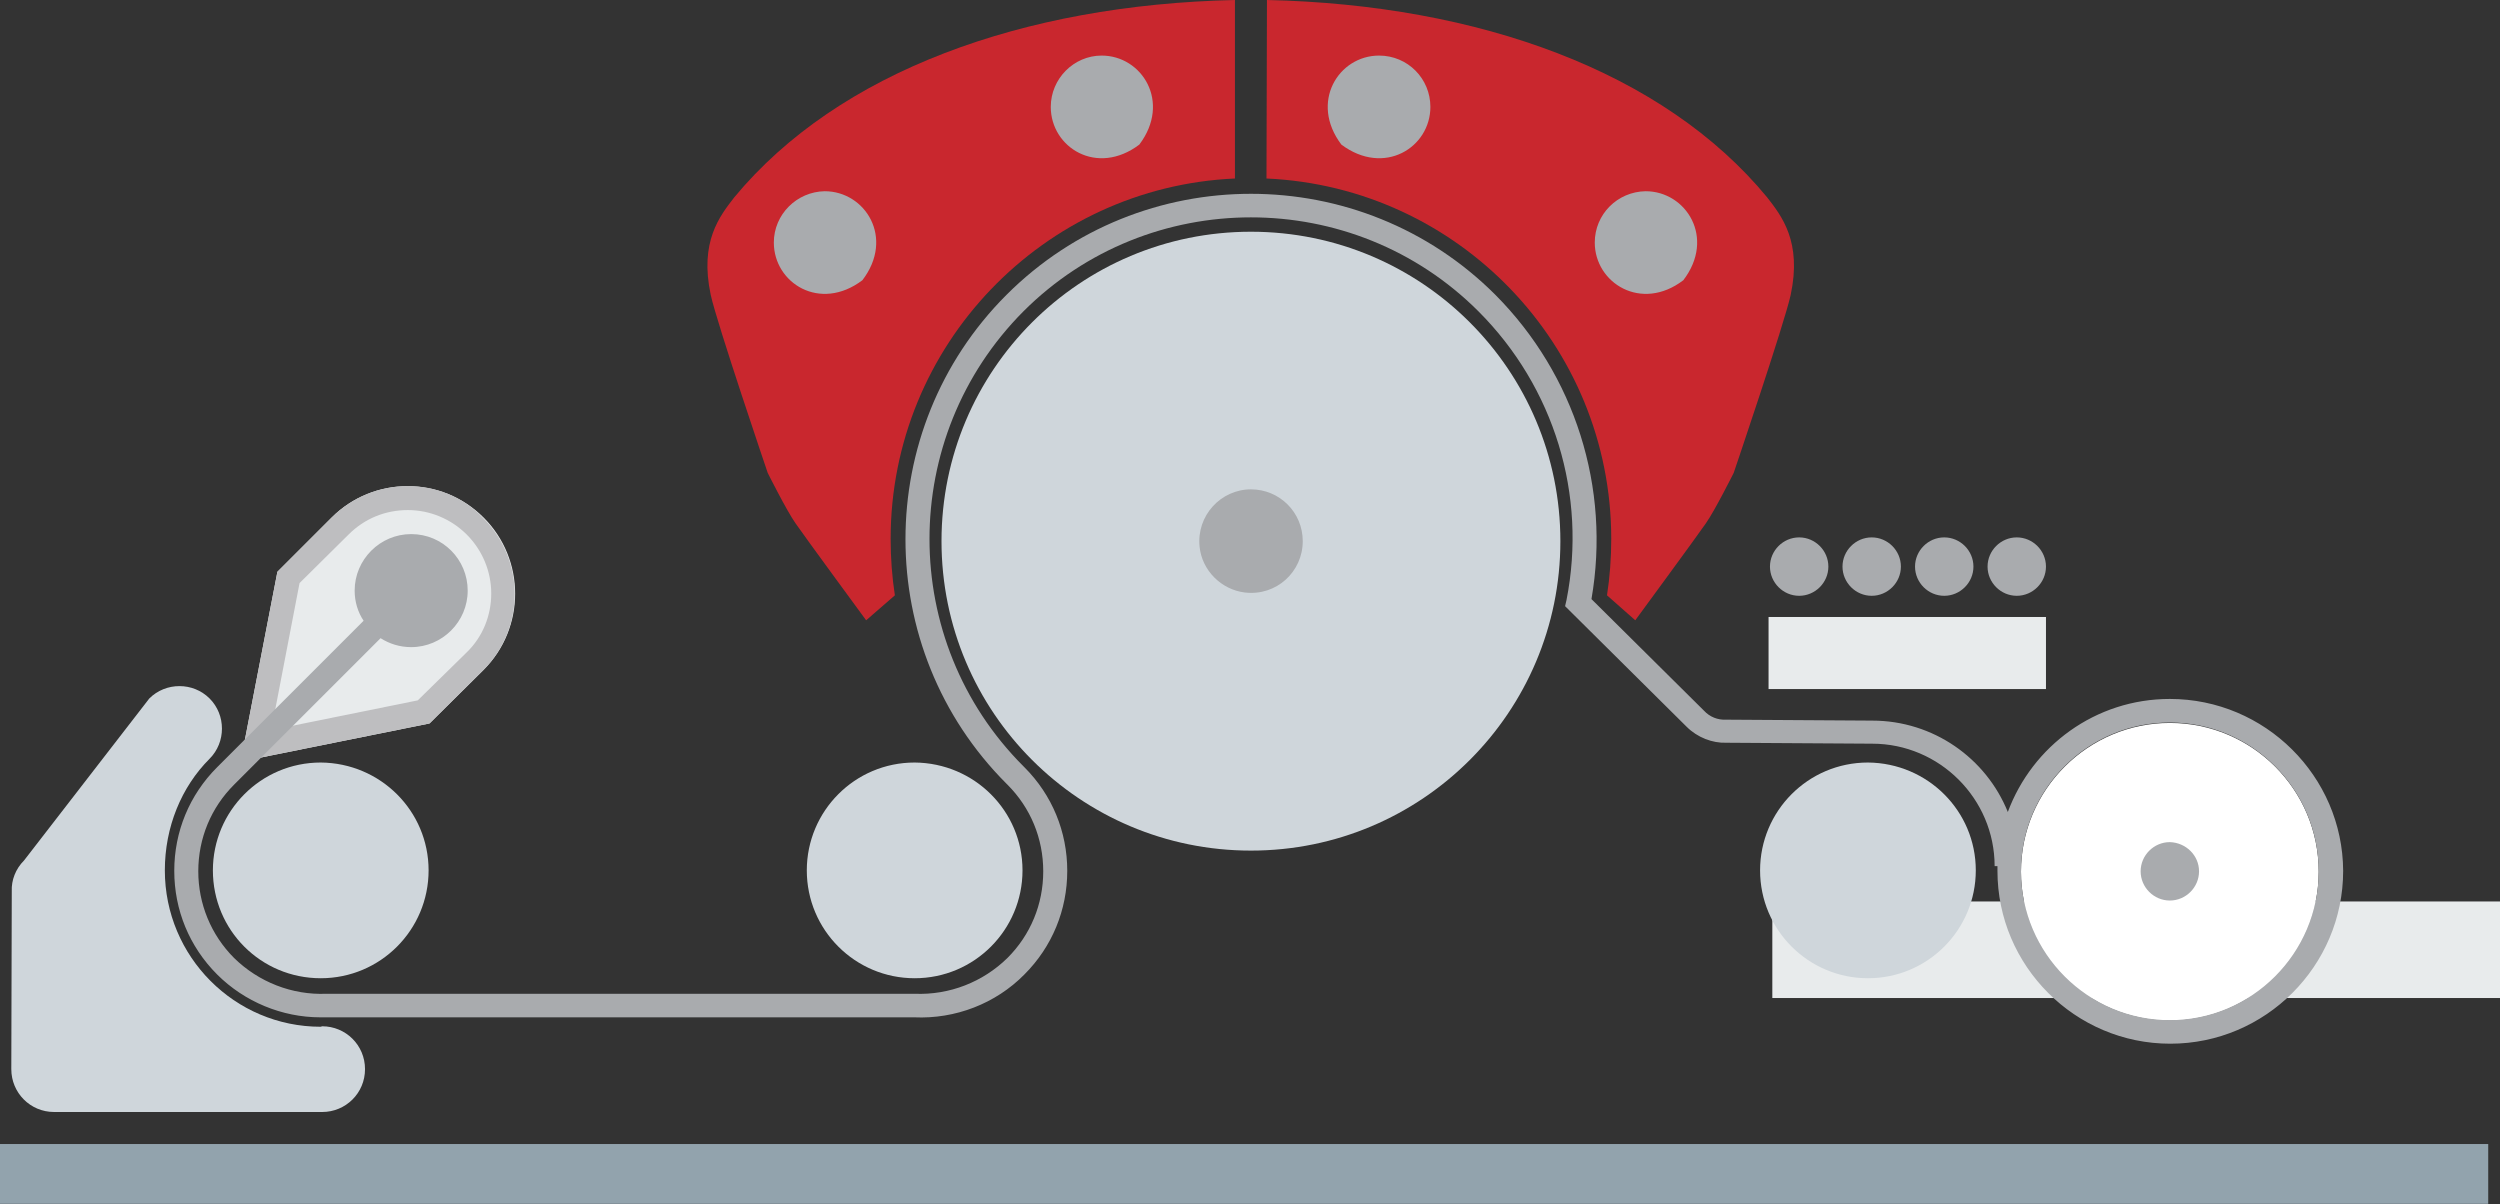 <?xml version="1.0" encoding="utf-8"?>
<!-- Generator: Adobe Illustrator 24.3.0, SVG Export Plug-In . SVG Version: 6.00 Build 0)  -->
<svg version="1.1" id="Livello_1" xmlns="http://www.w3.org/2000/svg" xmlns:xlink="http://www.w3.org/1999/xlink" x="0px" y="0px"
	 viewBox="0 0 530.8 255.7" style="enable-background:new 0 0 530.8 255.7;" xml:space="preserve">
<rect x="0" y="0" width="530.8" height="255.7" fill="#333333" stroke="none"/>
<style type="text/css">
	.st0{fill:#92A3AD;}
	.st1{fill:#E8EBEC;}
	.st2{fill:#FFFFFF;}
	.st3{fill:#A9ABAE;}
	.st4{fill:#CFD6DB;}
	.st5{fill:#BEBEC0;}
	.st6{fill:#C9272E;}
</style>
<rect y="242.9" class="st0" width="528.3" height="12.7"/>
<rect x="376.3" y="191.4" class="st1" width="154.5" height="20.5"/>
<path class="st2" d="M460.7,153.5c-17.4,0-31.6,14.2-31.6,31.6s14.2,31.6,31.6,31.6s31.6-14.2,31.6-31.6
	C492.3,167.6,478.1,153.5,460.7,153.5"/>
<path class="st3" d="M434.4,120.3c0,3.4-2.8,6.2-6.2,6.2s-6.2-2.8-6.2-6.2c0-3.4,2.8-6.2,6.2-6.2S434.4,116.9,434.4,120.3"/>
<path class="st3" d="M419,120.3c0,3.4-2.8,6.2-6.2,6.2c-3.4,0-6.2-2.8-6.2-6.2c0-3.4,2.8-6.2,6.2-6.2
	C416.2,114.1,419,116.9,419,120.3"/>
<path class="st3" d="M403.6,120.3c0,3.4-2.8,6.2-6.2,6.2s-6.2-2.8-6.2-6.2c0-3.4,2.8-6.2,6.2-6.2
	C400.8,114.1,403.6,116.9,403.6,120.3"/>
<path class="st3" d="M388.2,120.3c0,3.4-2.8,6.2-6.2,6.2c-3.4,0-6.2-2.8-6.2-6.2c0-3.4,2.8-6.2,6.2-6.2
	C385.4,114.1,388.2,116.9,388.2,120.3"/>
<path class="st4" d="M331.3,114.9c0,36.3-29.4,65.7-65.7,65.7c-36.3,0-65.7-29.4-65.7-65.7s29.4-65.7,65.7-65.7
	C301.9,49.2,331.3,78.6,331.3,114.9"/>
<path class="st4" d="M217.1,184.8c0,12.6-10.2,22.9-22.9,22.9c-12.6,0-22.9-10.2-22.9-22.9c0-12.6,10.2-22.9,22.9-22.9
	C206.9,162,217.1,172.2,217.1,184.8"/>
<path class="st4" d="M91,184.8c0,12.6-10.2,22.9-22.9,22.9s-22.9-10.2-22.9-22.9c0-12.6,10.2-22.9,22.9-22.9
	C80.8,162,91,172.2,91,184.8"/>
<path class="st1" d="M102.7,142.2c8.9-8.9,8.9-23.4,0-32.3s-23.4-8.9-32.3,0l-11.5,11.5l-7.8,40.3l40.1-8.1L102.7,142.2z"/>
<path class="st5" d="M86.6,103.2c-5.8,0-11.7,2.2-16.2,6.7l-11.5,11.5l-7.8,40.3l40.1-8.1l11.4-11.3c8.9-8.9,8.9-23.4,0-32.3
	C98.3,105.4,92.4,103.2,86.6,103.2 M86.6,108.3c4.7,0,9.2,1.9,12.5,5.2s5.2,7.8,5.2,12.5c0,4.7-1.8,9.2-5.2,12.5l-10.4,10.2
	l-31.1,6.3l6-31.2L74,113.5C77.4,110.1,81.8,108.3,86.6,108.3"/>
<path class="st3" d="M466.9,185c0,3.4-2.8,6.2-6.2,6.2c-3.4,0-6.2-2.8-6.2-6.2c0-3.4,2.8-6.2,6.2-6.2
	C464.1,178.9,466.9,181.6,466.9,185"/>
<path class="st4" d="M419.5,184.8c0,12.6-10.2,22.9-22.9,22.9c-12.6,0-22.9-10.2-22.9-22.9c0-12.6,10.2-22.9,22.9-22.9
	C409.3,162,419.5,172.2,419.5,184.8"/>
<path class="st3" d="M460.7,216.6c-17.4,0-31.6-14.2-31.6-31.6c0-17.4,14.2-31.6,31.6-31.6s31.6,14.2,31.6,31.6
	S478.1,216.6,460.7,216.6 M460.7,148.4c-15.8,0-29.2,10-34.4,24c-4.6-11.4-15.8-19.4-28.8-19.4l-31-0.2c-1.8,0.1-3.5-0.6-4.7-1.9
	l-23.9-23.7c4.1-23.6-3.5-47.6-20.4-64.6c-28.6-28.6-75.2-28.6-103.8,0s-28.6,75.2,0,103.8l0.2,0.2c4.9,4.9,7.6,11.4,7.6,18.4
	s-2.7,13.5-7.6,18.4c-5.2,5.1-12.3,7.9-19.7,7.6l-124.9,0c-7.3,0.3-14.4-2.5-19.6-7.6c-4.9-4.9-7.6-11.5-7.6-18.4
	c0-7,2.7-13.5,7.6-18.4l31.1-31.1c1.9,1.2,4.1,1.9,6.5,1.9c6.6,0,12-5.4,12-12c0-6.6-5.3-12-12-12c-6.6,0-12,5.4-12,12
	c0,2.4,0.7,4.6,1.9,6.4l-31.1,31.1c-5.9,5.9-9.1,13.7-9.1,22s3.2,16.1,9.1,22c5.8,5.8,13.8,9.1,21.9,9.1c0.5,0,0.9,0,1.4,0h124.7
	c8.7,0.4,17.3-2.9,23.4-9.1c5.9-5.9,9.1-13.7,9.1-22s-3.2-16.1-9.1-22l0,0l-0.2-0.2c-26.6-26.6-26.6-69.9,0-96.6
	c26.6-26.6,70-26.6,96.6,0c16.1,16.1,23.1,39,18.7,61.3l-0.3,1.3l25.8,25.6c2.3,2.3,5.5,3.5,8.4,3.4l31,0.2c14.3,0,26,11.7,26,26
	h0.6c0,0.4,0,0.7,0,1c0,20.2,16.5,36.7,36.7,36.7s36.7-16.5,36.7-36.7C497.4,164.8,480.9,148.4,460.7,148.4"/>
<path class="st4" d="M68.1,218C49.8,218,35,203.1,35,184.8c0-9.2,3.5-17.7,9.5-23.7c3.5-3.5,3.5-9.3,0-12.8s-9.3-3.5-12.8,0
	L5.1,182.7c-1.8,1.8-2.7,4.2-2.6,6.5L2.4,227c0,5,4,9.1,9.1,9.1h56.9c5,0,9.1-4,9.1-9.1s-4.1-9.1-9.1-9.1"/>
<rect x="375.5" y="131" class="st1" width="58.9" height="15.3"/>
<path class="st6" d="M341.2,126.4c0.6-3.9,0.9-7.9,0.9-12c0-41.1-32.5-74.7-73.2-76.5L269,0c45,1,84.2,15.2,106.2,41.9
	c3.1,4,7.4,9.4,5,20.7c-1.3,6-12.1,37.8-12.1,37.8s-4,8-5.9,10.7c-2,2.9-15,20.6-15,20.6L341.2,126.4z"/>
<g>
	<path class="st3" d="M276.6,114.9c0,6.5-5.6,11.7-12.3,10.9c-5-0.6-9.1-4.7-9.6-9.7c-0.7-6.6,4.5-12.2,10.9-12.2
		C271.7,103.9,276.6,108.8,276.6,114.9"/>
</g>
<path class="st6" d="M190,126.4c-0.6-3.9-0.9-7.9-0.9-12c0-41.1,32.5-74.7,73.1-76.5l0-37.9c-45,1-84.2,15.2-106.3,41.9
	c-3.1,4-7.4,9.4-5,20.7c1.3,6,12.1,37.8,12.1,37.8s4,8,5.9,10.7c2,2.9,15,20.6,15,20.6L190,126.4z"/>
<g>
	<path class="st3" d="M303.7,22.7c0,8.6-9.8,14.8-18.9,8c-6.8-9-0.6-18.9,8-18.9C298.9,11.8,303.7,16.7,303.7,22.7"/>
</g>
<g>
	<path class="st3" d="M223.1,22.7c0,8.6,9.8,14.8,18.8,8c6.8-9,0.6-18.9-8-18.9C228,11.8,223.1,16.7,223.1,22.7"/>
</g>
<g>
	<path class="st3" d="M164.3,51.5c0,8.6,9.8,14.8,18.8,8c6.9-9,0.6-18.9-8-18.9C169.2,40.7,164.3,45.5,164.3,51.5"/>
</g>
<g>
	<path class="st3" d="M338.6,51.5c0,8.6,9.9,14.8,18.8,8c6.9-9,0.6-18.9-8-18.9C343.4,40.7,338.6,45.5,338.6,51.5"/>
</g>
</svg>
